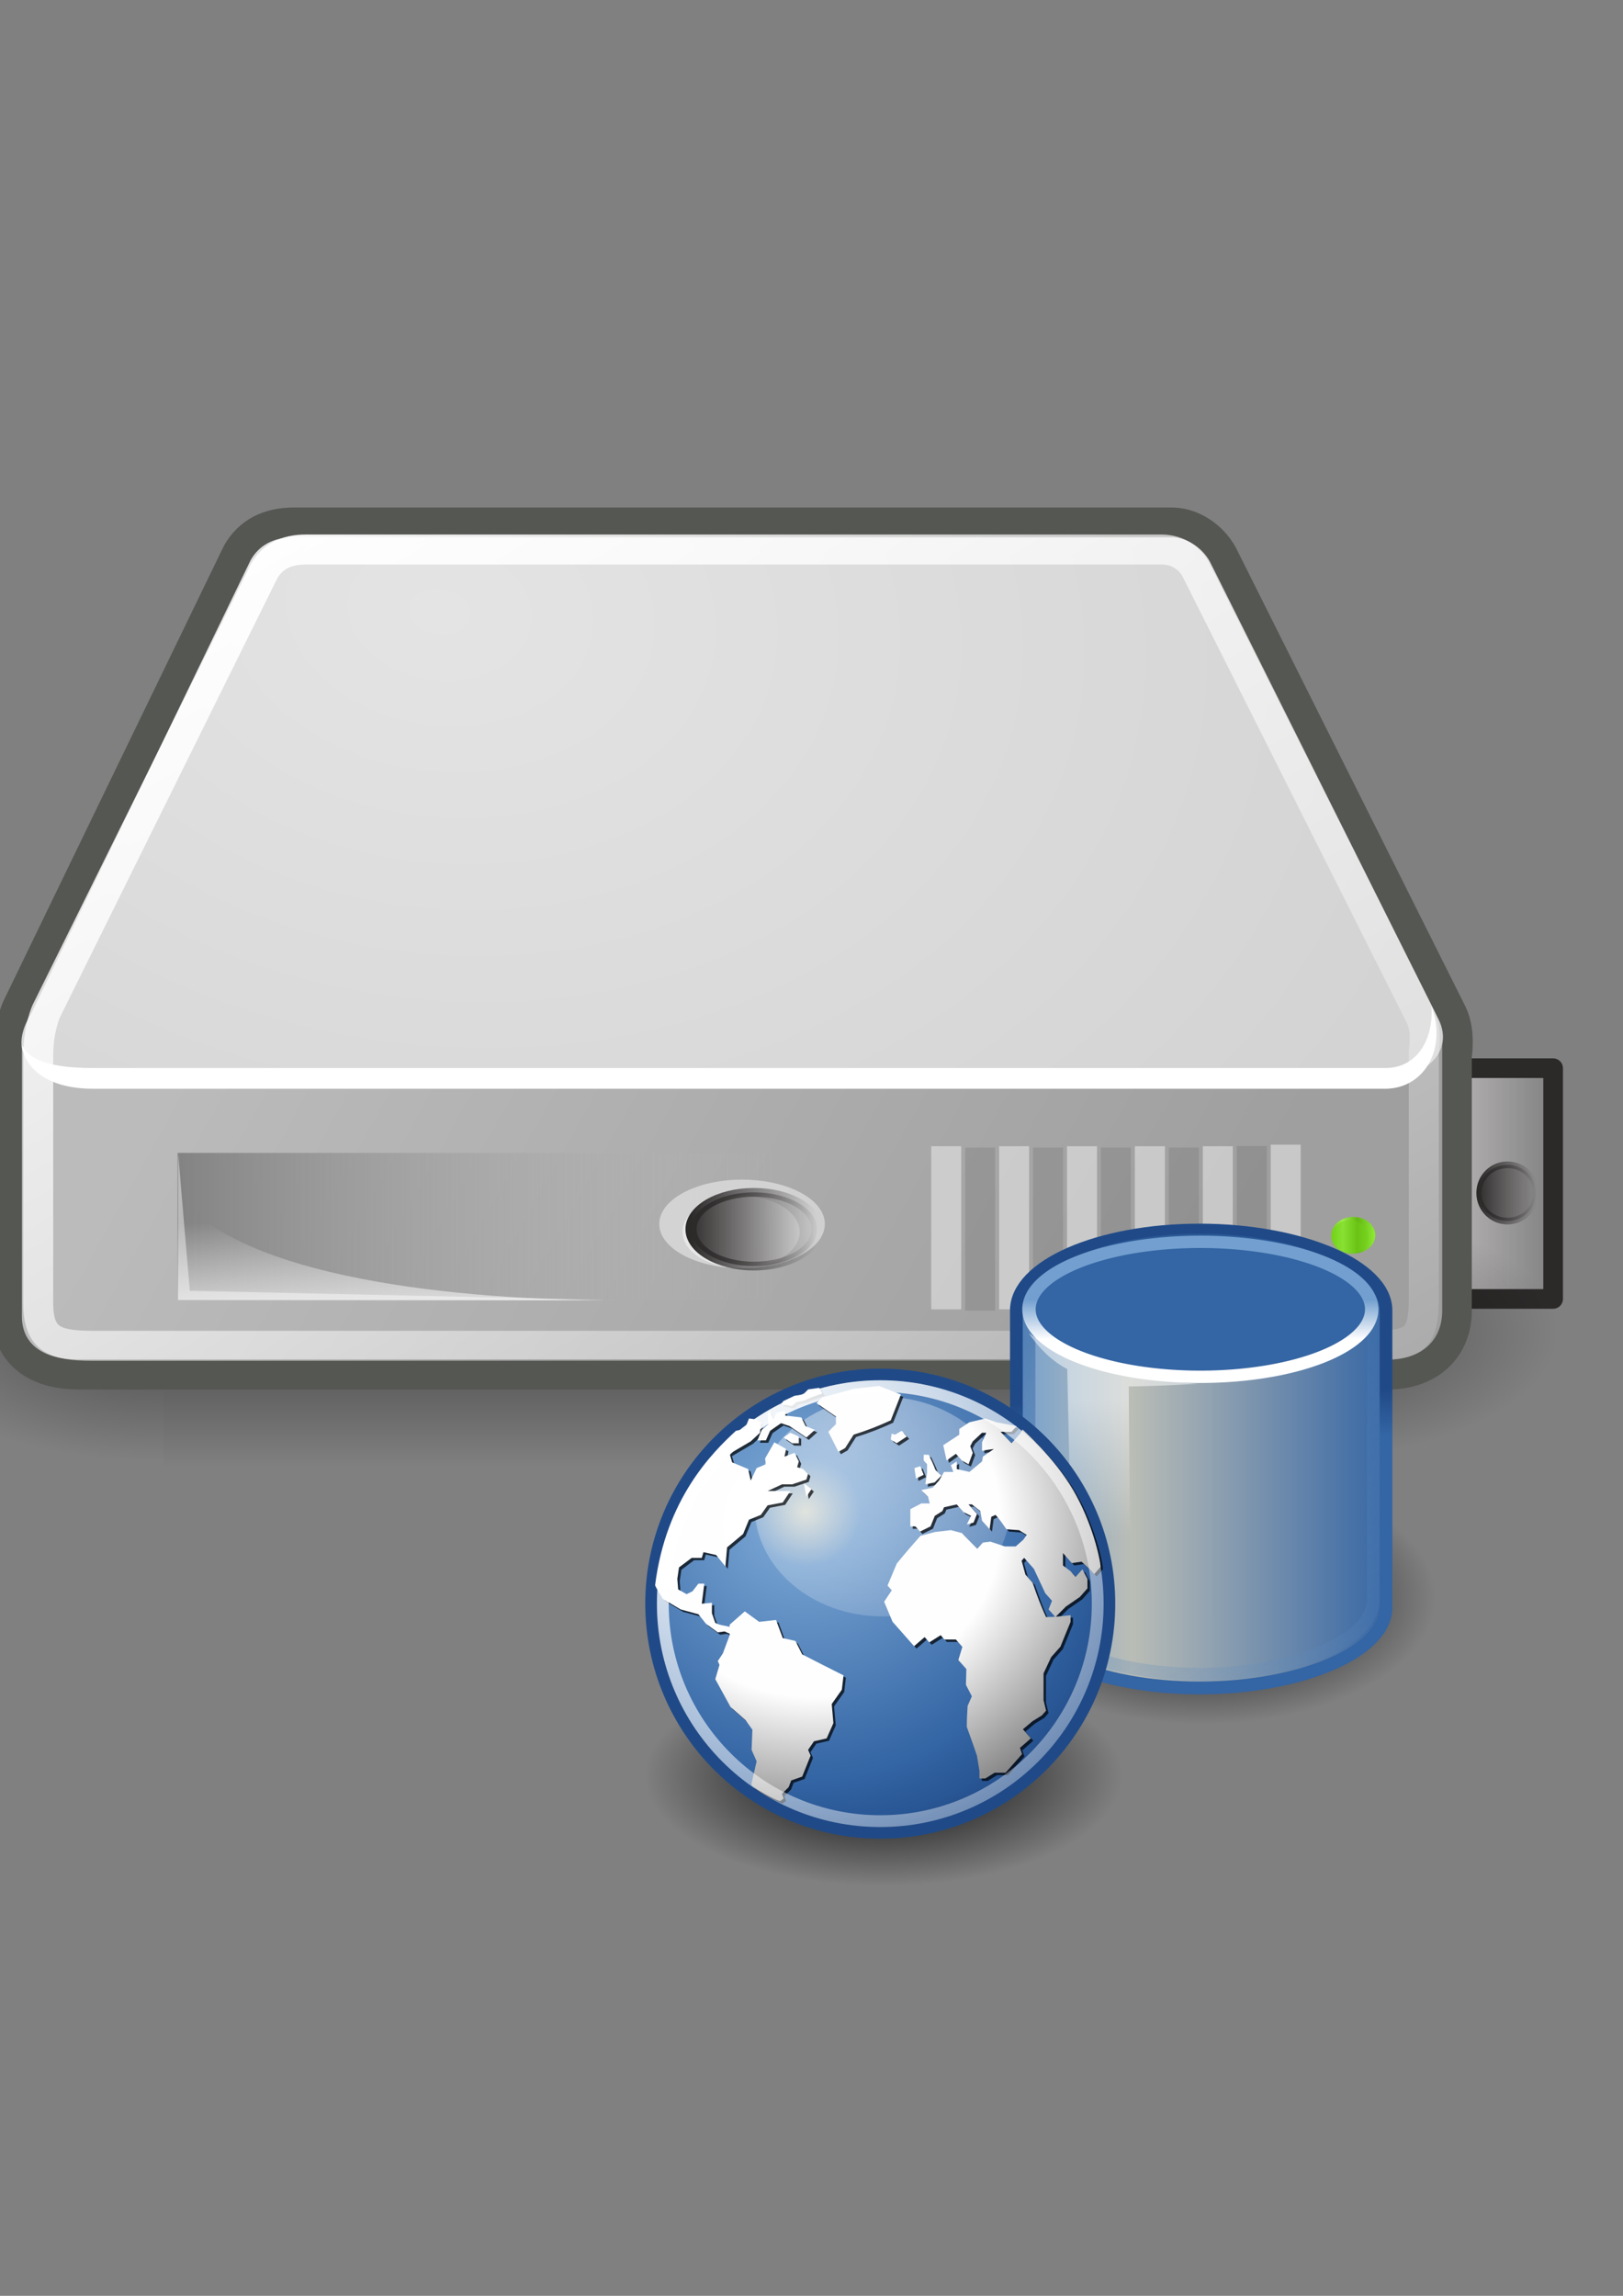 <?xml version="1.0" encoding="UTF-8" standalone="no"?>
<svg xmlns="http://www.w3.org/2000/svg" xmlns:xlink="http://www.w3.org/1999/xlink" width="210mm" height="297mm">
  <rect width="100%" height="100%" fill="#808080" stroke="none"/>
  <defs>
    <path id="w" fill="none" d="M-64.88 115.856h850v850h-850z"/>
    <path id="K" fill="#fff" fill-opacity=".458" fill-rule="evenodd" d="M8.574 25.594c0 .561-.613 1.016-1.37 1.016-.757 0-1.37-.455-1.37-1.016 0-.561.613-1.016 1.37-1.016.757 0 1.37.455 1.37 1.016z" overflow="visible" style="marker:none"/>
  </defs>
  <defs>
    <linearGradient id="h">
      <stop offset="0" stop-color="#73d216"/>
      <stop offset=".256" stop-color="#9ced4b"/>
      <stop offset=".594" stop-color="#64b813"/>
      <stop offset="1" stop-color="#8eea34"/>
    </linearGradient>
    <linearGradient id="f">
      <stop offset="0" stop-color="#fff"/>
      <stop offset="1" stop-color="#fff" stop-opacity="0"/>
    </linearGradient>
    <linearGradient id="e">
      <stop offset="0" stop-color="#eee"/>
      <stop offset="1" stop-color="#eee" stop-opacity="0"/>
    </linearGradient>
    <linearGradient id="d">
      <stop offset="0" stop-color="#838383"/>
      <stop offset="1" stop-color="#bbb" stop-opacity="0"/>
    </linearGradient>
    <linearGradient id="p">
      <stop offset="0" stop-color="#e4e4e4"/>
      <stop offset="1" stop-color="#d3d3d3"/>
    </linearGradient>
    <linearGradient id="c">
      <stop offset="0" stop-color="#bbb"/>
      <stop offset="1" stop-color="#9f9f9f"/>
    </linearGradient>
    <linearGradient id="i">
      <stop offset="0" stop-color="#2c2929"/>
      <stop offset="1" stop-color="#2c2929" stop-opacity="0"/>
    </linearGradient>
    <linearGradient id="a">
      <stop offset="0" stop-color="#b8b5b5"/>
      <stop offset="1" stop-color="#b8b5b5" stop-opacity="0"/>
    </linearGradient>
    <linearGradient id="b">
      <stop offset="0" stop-opacity="0"/>
      <stop offset=".5"/>
      <stop offset="1" stop-opacity="0"/>
    </linearGradient>
    <linearGradient id="o">
      <stop offset="0"/>
      <stop offset="1" stop-opacity="0"/>
    </linearGradient>
    <linearGradient id="g">
      <stop offset="0" stop-color="#ffd1d1"/>
      <stop offset=".5" stop-color="#ff1d1d"/>
      <stop offset="1" stop-color="#6f0000"/>
    </linearGradient>
    <linearGradient id="m">
      <stop offset="0" stop-color="#729fcf"/>
      <stop offset=".316" stop-color="#babdb6"/>
      <stop offset="1" stop-color="#3465a4"/>
    </linearGradient>
    <linearGradient id="l">
      <stop offset="0" stop-color="#3465a4"/>
      <stop offset="1" stop-color="#729fcf" stop-opacity="0"/>
    </linearGradient>
    <linearGradient id="q">
      <stop offset="0"/>
      <stop offset="1" stop-opacity="0"/>
    </linearGradient>
    <linearGradient id="n">
      <stop offset="0" stop-color="#204a87"/>
      <stop offset="1" stop-color="#3465a4"/>
    </linearGradient>
    <linearGradient id="j">
      <stop offset="0" stop-color="#fff"/>
      <stop offset="1" stop-color="#729fcf"/>
    </linearGradient>
    <linearGradient id="k">
      <stop offset="0" stop-color="#fff"/>
      <stop offset="1" stop-color="#fff" stop-opacity="0"/>
    </linearGradient>
    <linearGradient xlink:href="#a" id="x" x1="2.913" x2="6.626" y1="25.419" y2="25.419" gradientTransform="matrix(15.283 0 0 70.775 -91.848 -1212.647)" gradientUnits="userSpaceOnUse"/>
    <linearGradient xlink:href="#a" id="y" x1="2.913" x2="6.626" y1="25.419" y2="25.419" gradientTransform="matrix(14.419 0 0 71.051 666.844 -1226.913)" gradientUnits="userSpaceOnUse"/>
    <linearGradient xlink:href="#b" id="D" x1="302.857" x2="302.857" y1="366.648" y2="609.505" gradientTransform="matrix(1.13 0 0 .533 -54.897 392.564)" gradientUnits="userSpaceOnUse"/>
    <linearGradient xlink:href="#c" id="G" x1="7.605" x2="36.183" y1="28.481" y2="40.944" gradientTransform="matrix(16.602 0 0 12.963 -42.95 160.032)" gradientUnits="userSpaceOnUse"/>
    <linearGradient xlink:href="#d" id="I" x1="7.062" x2="24.688" y1="35.281" y2="35.281" gradientTransform="matrix(16.602 0 0 12.963 -29.743 142.846)" gradientUnits="userSpaceOnUse"/>
    <linearGradient xlink:href="#e" id="J" x1="12.277" x2="12.222" y1="37.206" y2="33.759" gradientTransform="matrix(16.602 0 0 12.963 -42.95 160.032)" gradientUnits="userSpaceOnUse"/>
    <linearGradient xlink:href="#f" id="L" x1="12.378" x2="44.096" y1="4.433" y2="47.621" gradientTransform="matrix(16.602 0 0 12.963 -42.95 160.032)" gradientUnits="userSpaceOnUse"/>
    <linearGradient xlink:href="#g" id="P" x1="5.834" x2="8.574" y1="25.594" y2="25.594" gradientUnits="userSpaceOnUse"/>
    <linearGradient xlink:href="#h" id="O" x1="5.834" x2="8.574" y1="25.594" y2="25.594" gradientUnits="userSpaceOnUse"/>
    <linearGradient xlink:href="#i" id="N" x1="5.834" x2="8.574" y1="25.594" y2="25.594" gradientUnits="userSpaceOnUse"/>
    <linearGradient xlink:href="#i" id="M" x1="5.713" x2="8.694" y1="25.594" y2="25.594" gradientUnits="userSpaceOnUse"/>
    <linearGradient xlink:href="#i" id="C" x1="5.834" x2="8.574" y1="25.594" y2="25.594" gradientUnits="userSpaceOnUse"/>
    <linearGradient xlink:href="#i" id="B" x1="5.713" x2="8.694" y1="25.594" y2="25.594" gradientUnits="userSpaceOnUse"/>
    <linearGradient xlink:href="#i" id="A" x1="5.834" x2="8.574" y1="25.594" y2="25.594" gradientUnits="userSpaceOnUse"/>
    <linearGradient xlink:href="#i" id="z" x1="5.713" x2="8.694" y1="25.594" y2="25.594" gradientUnits="userSpaceOnUse"/>
    <linearGradient xlink:href="#j" id="U" x1="24" x2="24" y1="16.525" y2="13.285" gradientUnits="userSpaceOnUse"/>
    <linearGradient xlink:href="#k" id="V" x1="16.071" x2="15.786" y1="19.5" y2="30" gradientTransform="translate(435.298 562.082) scale(6.284)" gradientUnits="userSpaceOnUse"/>
    <linearGradient xlink:href="#l" id="T" x1="17.16" x2="37.969" y1="14.004" y2="56.576" gradientTransform="translate(436.195 545.474) scale(6.284)" gradientUnits="userSpaceOnUse"/>
    <linearGradient xlink:href="#m" id="R" x1="9.303" x2="38.826" y1="26.719" y2="26.719" gradientTransform="translate(436.195 545.474) scale(6.284)" gradientUnits="userSpaceOnUse"/>
    <linearGradient xlink:href="#n" id="S" x1="25.065" x2="25.208" y1="21.857" y2="25.429" gradientTransform="translate(436.195 545.474) scale(6.284)" gradientUnits="userSpaceOnUse"/>
    <linearGradient id="v">
      <stop offset="0"/>
      <stop offset="1" stop-opacity="0"/>
    </linearGradient>
    <linearGradient id="s">
      <stop offset="0" stop-color="#d3d7cf"/>
      <stop offset=".155" stop-color="#729fcf"/>
      <stop offset=".75" stop-color="#3465a4"/>
      <stop offset="1" stop-color="#204a87"/>
    </linearGradient>
    <linearGradient id="u">
      <stop offset="0" stop-color="#fff"/>
      <stop offset="1" stop-color="#fff" stop-opacity="0"/>
    </linearGradient>
    <linearGradient id="r">
      <stop offset="0" stop-color="#fff"/>
      <stop offset=".379" stop-color="#fefefe"/>
      <stop offset="1"/>
    </linearGradient>
    <linearGradient id="t">
      <stop offset="0" stop-color="#fff"/>
      <stop offset="1" stop-color="#fff" stop-opacity=".165"/>
    </linearGradient>
    <radialGradient xlink:href="#o" id="E" cx="605.714" cy="486.648" r="117.143" fx="605.714" fy="486.648" gradientTransform="matrix(1.13 0 0 .533 -54.675 392.564)" gradientUnits="userSpaceOnUse"/>
    <radialGradient xlink:href="#o" id="F" cx="605.714" cy="486.648" r="117.143" fx="605.714" fy="486.648" gradientTransform="matrix(-1.13 0 0 .533 761.525 392.564)" gradientUnits="userSpaceOnUse"/>
    <radialGradient xlink:href="#p" id="H" cx="15.571" cy="2.959" r="20.936" fx="15.571" fy="2.959" gradientTransform="matrix(21.354 10.133 -11.8 15.161 -82.037 96.815)" gradientUnits="userSpaceOnUse"/>
    <radialGradient xlink:href="#q" id="Q" cx="23.857" cy="40" r="17.143" fx="23.857" fy="40" gradientTransform="matrix(1 0 0 .5 0 20)" gradientUnits="userSpaceOnUse"/>
    <radialGradient xlink:href="#r" id="Z" cx="18.634" cy="17.486" r="40.693" fx="18.934" fy="17.81" gradientTransform="scale(1.037 .964)" gradientUnits="userSpaceOnUse"/>
    <radialGradient xlink:href="#r" id="aa" cx="18.634" cy="17.486" r="40.693" fx="18.934" fy="17.81" gradientTransform="scale(1.037 .964)" gradientUnits="userSpaceOnUse"/>
    <radialGradient xlink:href="#r" id="ab" cx="18.634" cy="17.486" r="40.693" fx="18.934" fy="17.81" gradientTransform="scale(1.037 .964)" gradientUnits="userSpaceOnUse"/>
    <radialGradient xlink:href="#r" id="ac" cx="18.634" cy="17.486" r="40.693" fx="18.934" fy="17.81" gradientTransform="scale(1.037 .964)" gradientUnits="userSpaceOnUse"/>
    <radialGradient xlink:href="#r" id="ad" cx="18.634" cy="17.486" r="40.693" fx="18.934" fy="17.81" gradientTransform="scale(1.037 .964)" gradientUnits="userSpaceOnUse"/>
    <radialGradient xlink:href="#r" id="ae" cx="18.634" cy="17.486" r="40.693" fx="18.934" fy="17.81" gradientTransform="scale(1.037 .964)" gradientUnits="userSpaceOnUse"/>
    <radialGradient xlink:href="#r" id="af" cx="18.634" cy="17.486" r="40.693" fx="18.934" fy="17.81" gradientTransform="scale(1.037 .964)" gradientUnits="userSpaceOnUse"/>
    <radialGradient xlink:href="#r" id="ag" cx="18.634" cy="17.486" r="40.693" fx="18.934" fy="17.81" gradientTransform="scale(1.037 .964)" gradientUnits="userSpaceOnUse"/>
    <radialGradient xlink:href="#r" id="ah" cx="18.634" cy="17.486" r="40.693" fx="18.934" fy="17.81" gradientTransform="scale(1.037 .964)" gradientUnits="userSpaceOnUse"/>
    <radialGradient xlink:href="#r" id="ai" cx="18.634" cy="17.486" r="40.693" fx="18.934" fy="17.81" gradientTransform="scale(1.037 .964)" gradientUnits="userSpaceOnUse"/>
    <radialGradient xlink:href="#s" id="X" cx="18.248" cy="15.716" r="29.993" fx="18.248" fy="15.716" gradientTransform="matrix(17.887 0 0 17.888 -85.112 82.883)" gradientUnits="userSpaceOnUse"/>
    <radialGradient xlink:href="#t" id="aj" cx="15.601" cy="12.142" r="43.527" fx="15.601" fy="12.142" gradientTransform="matrix(17.887 0 0 17.888 -85.112 82.883)" gradientUnits="userSpaceOnUse"/>
    <radialGradient xlink:href="#u" id="Y" cx="11.827" cy="10.476" r="32.665" fx="11.827" fy="10.476" gradientTransform="scale(1.18 .848)" gradientUnits="userSpaceOnUse"/>
    <radialGradient xlink:href="#v" id="W" cx="15.116" cy="63.965" r="12.289" fx="15.116" fy="63.965" gradientTransform="scale(1.644 .608)" gradientUnits="userSpaceOnUse"/>
  </defs>
  <g transform="translate(-.684 -.436)">
    <use xlink:href="#w"/>
    <path fill="url(#x)" stroke="#2c2929" stroke-linejoin="round" stroke-width="9.866" d="M-45.045 530.198H7.115v112.391h-52.159z"/>
    <path fill="url(#y)" stroke="#2c2929" stroke-linejoin="round" stroke-width="9.602" d="M711.002 522.717h49.212v112.829h-49.212z"/>
    <path fill="url(#z)" fill-rule="evenodd" stroke="url(#A)" stroke-linecap="round" stroke-linejoin="round" stroke-width=".241" d="M8.574 25.594c0 .561-.613 1.016-1.37 1.016-.757 0-1.37-.455-1.37-1.016 0-.561.613-1.016 1.37-1.016.757 0 1.37.455 1.37 1.016z" overflow="visible" style="marker:none" transform="matrix(10.208 0 0 13.534 664.352 237.327)"/>
    <path fill="url(#B)" fill-rule="evenodd" stroke="url(#C)" stroke-linecap="round" stroke-linejoin="round" stroke-width=".241" d="M8.574 25.594c0 .561-.613 1.016-1.37 1.016-.757 0-1.37-.455-1.37-1.016 0-.561.613-1.016 1.37-1.016.757 0 1.37.455 1.37 1.016z" overflow="visible" style="marker:none" transform="matrix(10.188 0 0 14.068 -94.385 230.475)"/>
    <path fill="url(#D)" d="M80.672 587.916h545.505v129.396H80.672z" opacity=".402" overflow="visible" style="marker:none"/>
    <path fill="url(#E)" d="M626.178 587.92v129.388c58.179.244 140.649-28.989 140.649-64.703 0-35.713-64.923-64.686-140.649-64.686z" opacity=".402" overflow="visible" style="marker:none"/>
    <path fill="url(#F)" d="M80.672 587.92v129.388c-58.179.244-140.649-28.989-140.649-64.703 0-35.713 64.923-64.686 140.649-64.686z" opacity=".402" overflow="visible" style="marker:none"/>
    <path fill="none" stroke="#555753" stroke-linecap="round" stroke-linejoin="round" stroke-width="29.34" d="M144.416 263.249c-10.376 0-17.121 3.762-21.271 10.937L15.75 495.894s-4.15 8.705-4.15 23.09v125.089c0 14.034 10.921 21.064 27.497 21.064H679.314c16.35 0 26.46-9.309 26.46-23.9V516.148s1.759-9.987-1.557-17.013L592.672 276.212c-3.063-6.636-10.574-12.808-18.677-12.963H144.416z"/>
    <path fill="url(#G)" fill-rule="evenodd" d="m11.399 509.983 12.694-8.973 624.398.81 57.483 4.113v135.311c0 14.591-10.078 23.895-26.428 23.895H38.988c-16.576 0-27.59-7.026-27.59-21.06V509.983z"/>
    <path fill="url(#H)" fill-rule="evenodd" d="M15.972 495.952c-11.859 18.981-.01 31.018 17.195 31.018H680.648c18.578-.309 30.635-13.117 23.717-27.778l-111.471-223.097c-3.063-6.636-10.87-12.808-18.974-12.963H144.638c-10.376 0-17.195 3.935-21.346 11.111L15.972 495.952z"/>
    <path fill="url(#I)" fill-rule="evenodd" d="M87.509 564.134h292.611v72.105H87.509z" overflow="visible" style="marker:none"/>
    <path fill="url(#J)" fill-rule="evenodd" d="M87.509 636.238v-51.999c30.474 41.211 137.739 51.999 214.789 51.999H87.509z" opacity=".811"/>
    <path fill="#fff" fill-rule="evenodd" d="M700.759 492.248c1.055 16.203-6.873 30.02-21.95 30.381H45.96c-21.404 0-31.008-4.212-34.6-11.252 1.524 12.241 13.71 21.379 34.6 21.379h632.849c17.864-.429 29.1-18.459 22.449-38.821l-.499-1.688z"/>
    <use xlink:href="#K" fill-opacity=".458" fill-rule="evenodd" overflow="visible" style="marker:none" transform="matrix(29.553 0 0 21.337 150.669 52.786)"/>
    <path fill="none" stroke="url(#L)" stroke-linecap="round" stroke-linejoin="round" stroke-width="14.67" d="M150.34 269.122c-9.989 0-16.482 3.621-20.478 10.529L23.359 494.712s-3.996 8.381-3.996 22.229v120.425c0 17.561 7.372 21.089 26.472 21.089H671.516c21.967 0 25.473-4.101 25.473-23.819v-120.425s1.694-9.614-1.498-16.379l-109.461-217.85c-2.949-6.388-9.142-10.71-16.943-10.859H150.34z"/>
    <path fill="none" stroke="#fff" stroke-linecap="square" stroke-opacity=".424" stroke-width="14.67" d="M629.434 567.438v65.085m-33.204-64.31v65.085m-33.204-65.085v65.085m-33.204-65.085v65.085m-33.204-65.085v65.085m-33.204-65.085v65.085"/>
    <path fill="none" stroke="#000" stroke-linecap="square" stroke-width="14.67" d="M612.832 568.085v65.085m-33.204-64.31v65.085m-33.204-65.085v65.085m-33.204-65.085v65.085m-33.204-65.085v65.085" opacity=".097"/>
    <path fill="#fff" fill-rule="evenodd" d="M87.791 564.306v71.699H296.355l-202.857-4.456-5.707-67.243z" opacity=".44"/>
    <use xlink:href="#K" fill-opacity=".458" fill-rule="evenodd" overflow="visible" style="marker:none" transform="matrix(20.909 0 0 17.382 212.482 157.92)"/>
    <path fill="url(#M)" fill-rule="evenodd" stroke="url(#N)" stroke-linecap="round" stroke-linejoin="round" stroke-width=".241" d="M8.574 25.594c0 .561-.613 1.016-1.37 1.016-.757 0-1.37-.455-1.37-1.016 0-.561.613-1.016 1.37-1.016.757 0 1.37.455 1.37 1.016z" overflow="visible" style="marker:none" transform="matrix(22.496 0 0 17.748 207.366 147.21)"/>
    <path fill="url(#O)" fill-rule="evenodd" d="M8.574 25.594c0 .561-.613 1.016-1.37 1.016-.757 0-1.37-.455-1.37-1.016 0-.561.613-1.016 1.37-1.016.757 0 1.37.455 1.37 1.016z" overflow="visible" style="marker:none" transform="matrix(7.845 0 0 8.822 605.985 378.596)"/>
    <path fill="#73d216" fill-opacity=".459" fill-rule="evenodd" d="M8.574 25.594c0 .561-.613 1.016-1.37 1.016-.757 0-1.37-.455-1.37-1.016 0-.561.613-1.016 1.37-1.016.757 0 1.37.455 1.37 1.016z" overflow="visible" style="marker:none" transform="matrix(6.691 0 0 8.105 612.551 397.848)"/>
    <path fill="url(#P)" fill-rule="evenodd" d="M8.574 25.594c0 .561-.613 1.016-1.37 1.016-.757 0-1.37-.455-1.37-1.016 0-.561.613-1.016 1.37-1.016.757 0 1.37.455 1.37 1.016z" overflow="visible" style="marker:none" transform="matrix(7.845 0 0 8.822 605.985 404.243)"/>
    <path fill="#c00" fill-opacity=".459" fill-rule="evenodd" d="M8.574 25.594c0 .561-.613 1.016-1.37 1.016-.757 0-1.37-.455-1.37-1.016 0-.561.613-1.016 1.37-1.016.757 0 1.37.455 1.37 1.016z" overflow="visible" style="marker:none" transform="matrix(6.691 0 0 8.105 612.551 423.495)"/>
  </g>
  <use xlink:href="#w"/>
  <path fill="url(#Q)" d="M41 40a17.143 8.571 0 1 1-34.286 0A17.143 8.571 0 1 1 41 40z" display="block" overflow="visible" style="marker:none" transform="matrix(6.653 0 0 7.234 429.183 491.668)"/>
  <path fill="url(#R)" stroke="url(#S)" stroke-miterlimit="10" stroke-width="6.284" d="M586.617 601.441c-49.388 0-89.546 17.611-89.546 39.274v145.316c0 21.664 40.158 39.274 89.546 39.274 49.388 0 91.145-17.611 91.145-39.274v-145.316c0-21.664-41.757-39.274-91.145-39.274z" display="block" overflow="visible" style="marker:none"/>
  <path fill="none" stroke="url(#T)" stroke-miterlimit="10" stroke-width="6.284" d="M586.671 606.338c-46.047 0-83.488 16.419-83.488 36.618v139.04c0 20.198 37.441 36.618 83.488 36.618 46.047 0 84.979-16.419 84.979-36.618V642.956c0-20.198-38.932-36.618-84.979-36.618z" display="block" opacity=".544" overflow="visible" style="marker:none"/>
  <path fill="#3465a4" stroke="url(#U)" stroke-miterlimit="10" stroke-width="1.005" d="M36.857 14.071a12.857 5.5 0 1 1-25.714 0 12.857 5.5 0 1 1 25.714 0z" display="block" overflow="visible" style="marker:none" transform="matrix(6.518 0 0 5.999 430.571 555.771)"/>
  <path fill="url(#V)" d="m521.926 669.357 2.244 105.48 28.726 8.079-.897-105.031s13.017 0 34.113-1.347c-32.776-1.465-70.276-15.551-83.038-24.687 8.904 13.147 18.852 17.505 18.852 17.505z" display="block" opacity=".494" overflow="visible" style="marker:none"/>
  <g transform="translate(316.014 621.624) scale(.323)">
    <use xlink:href="#w"/>
    <path fill="url(#W)" d="M45.053 38.909c0 4.128-9.045 7.475-20.203 7.475-11.158 0-20.203-3.347-20.203-7.475 0-4.128 9.045-7.475 20.203-7.475 11.158 0 20.203 3.347 20.203 7.475z" transform="matrix(17.887 0 0 22.238 -85.112 -100.864)"/>
    <path fill="url(#X)" stroke="#204a87" stroke-width="17.887" d="M701.216 502.979c0 191.57-155.301 346.868-346.844 346.868-191.561 0-346.853-155.301-346.853-346.868 0-191.561 155.292-346.844 346.853-346.844 191.543 0 346.844 155.283 346.844 346.844z"/>
    <path fill="url(#Y)" d="M30.709 15.271c0 5.133-5.789 9.293-12.93 9.293-7.141 0-12.93-4.161-12.93-9.293 0-5.133 5.789-9.293 12.93-9.293 7.141 0 12.93 4.161 12.93 9.293z" opacity=".422" transform="matrix(14.953 0 0 17.887 91.737 82.883)"/>
    <path fill-opacity=".713" d="M691.478 451.045c0 4.616 0 0 0 0l-9.575 10.846c-5.869-6.916-12.459-12.733-19.15-18.807l-14.689 2.161-13.42-15.17v18.774l11.497 8.7 7.653 8.667 10.227-11.566c2.574 4.822 5.113 9.644 7.67 14.465v14.45l-11.515 13.007-21.072 14.465-15.959 15.926-10.227-11.601 5.113-13.007-10.211-11.566-17.245-36.861-14.689-16.611-3.845 4.324 5.765 20.971 10.846 12.286c6.194 17.881 12.322 34.972 20.456 52.064 12.613 0 24.504-1.339 37.031-2.917v10.125l-15.325 37.59-14.054 15.89-11.497 24.608v40.463l3.845 15.926-6.384 7.208-14.072 8.682-14.689 12.286 12.149 13.729-16.611 14.483 3.191 9.369-24.917 28.212h-16.593l-14.054 8.682h-8.958v-11.566l-3.81-23.167c-4.943-14.518-10.09-28.932-15.325-43.347 0-10.64.634-21.176 1.27-31.814l6.402-14.45-8.958-17.367.652-23.852-12.149-13.729 6.075-19.872-9.884-11.215h-17.263l-5.748-6.503-17.245 10.854-7.018-7.971-15.977 13.736c-10.846-12.295-21.709-24.582-32.57-36.868l-12.768-30.373 11.497-17.331-6.384-7.224 14.037-33.275c11.533-14.346 23.578-28.108 35.763-41.922l21.724-5.783 24.265-2.884 16.611 4.342 23.629 23.835 8.306-9.387 11.48-1.441 21.724 7.224h16.611l11.497-10.125 5.113-7.224-11.515-7.224-19.168-1.441c-5.319-7.379-10.262-15.135-16.578-21.691l-6.402 2.884-2.557 18.807-11.497-13.007-2.539-14.483-12.768-10.09h-5.131l12.784 14.45-5.113 13.007-10.211 2.884 6.384-13.007-11.515-5.765-10.194-11.566-19.185 4.324-2.539 5.765-11.497 7.241-6.384 15.908-15.959 7.944-7.036-7.944h-7.653v-26.031l16.611-8.682h12.768l-2.574-10.107-10.194-10.125 17.229-3.622 9.575-10.828 7.653-13.024h14.072l-3.845-10.107 8.958-5.783v11.566l19.15 4.324 19.15-15.89 1.286-7.241 16.593-11.557c-6.006.747-12.012 1.295-17.881 2.892v-13.023l6.384-14.458h-6.384l-14.03 13.007-3.845 7.233 3.845 10.134-6.402 17.331-10.211-5.783-8.923-10.107-14.072 10.107-5.113-23.123 24.265-15.899v-8.682l15.34-10.116 24.265-5.792 16.611 5.792 30.648 5.783-7.653 8.667H540.124l16.611 17.349 12.768-14.45 3.878-6.358s48.975 43.895 76.964 91.911c27.989 48.032 41.133 104.644 41.133 116.141zM375.162 249.351l-1.286 8.667 8.958 5.783 15.307-10.116-7.653-8.675-10.227 5.792-5.096-1.45m14.051-59.271-33.222-13.016-38.302 4.333-47.276 13.007-8.941 8.682 29.379 20.233v11.566l-11.497 11.566 15.34 30.382 10.194-5.801 12.801-20.233c19.733-6.101 37.427-13.016 56.183-21.691l15.34-39.031m34.492 121.453-5.113-13.024-8.958 2.899 2.574 15.89 11.497-5.765"/>
    <path fill-opacity=".713" d="m428.805 308.614-2.557 17.367 14.054-2.899 10.211-10.107-8.941-8.682c-3.003-7.997-6.452-15.462-10.211-23.132h-7.653v8.667l5.096 5.783v13.007M239.767 583.324l-10.227-20.248-19.159-4.333-10.218-27.456-25.543 2.884-21.709-15.89-23.004 20.233v3.191c-6.959-2.008-15.513-2.283-21.709-6.092l-5.113-14.45v-15.908l-15.325 1.441c1.279-10.125 2.548-20.233 3.836-30.356h-8.949l-8.932 11.566-8.949 4.324-12.777-7.208-1.279-15.908 2.557-17.349 19.168-14.45h15.325l2.548-8.682 19.159 4.324 14.054 17.367 2.557-28.932 24.272-20.233 8.941-21.691 17.881-7.224 10.218-14.45 22.986-4.358 11.506-17.331h-34.492l21.716-10.125h15.316l21.724-7.241 2.557-8.649-7.67-7.241-8.941-2.899 2.557-8.667-6.384-13.007-15.333 5.765 2.557-11.557-17.881-10.125-14.045 24.564 1.27 8.682-14.045 5.801-8.949 18.79-3.827-17.349-24.272-10.125-3.836-13.007 31.936-18.807 14.054-13.007 1.279-15.899-7.661-4.342-10.218-1.45-6.384 15.908s-10.682 2.093-13.429 2.771C104.402 277.209 33.53 346.983 17.065 478.705c.652 3.054 11.935 20.763 11.935 20.763l26.822 15.89 26.822 7.241 11.506 14.465 17.873 13.007 10.218-1.441 7.661 3.449v2.334l-10.211 27.465-7.67 11.566 2.557 5.801-6.384 21.656 22.995 41.939 22.986 20.248 10.227 14.45-1.286 30.373 7.67 17.331-7.67 33.257s-.601-.206.378 3.123c.988 3.33 40.927 25.501 43.466 23.613 2.53-1.922 4.694-3.604 4.694-3.604l-2.548-7.208 10.211-10.125 3.836-10.125 16.611-5.801 12.768-31.814-3.827-8.649 8.923-13.007 19.168-4.358 10.227-23.132-2.557-28.897 15.325-21.691 2.557-21.691c-20.971-10.399-41.769-21.108-62.583-31.814m-28.105-328.196 12.768 8.675h10.227v-10.116l-12.768-5.783-10.227 7.224"/>
    <path fill-opacity=".713" d="m178.455 243.568-6.393 15.899h12.777l6.393-14.458c5.509-3.896 10.991-7.816 16.602-11.566l12.777 4.342c8.512 5.783 17.024 11.566 25.543 17.34l12.784-11.557-14.063-5.783-6.393-13.016-24.265-2.892-1.279-7.233-11.497 2.899-5.103 10.118-6.393-13.016-2.548 5.783 1.279 14.458-10.22 8.681m45.972-36.156 6.393-5.774 12.777-2.892c8.751-4.256 17.537-7.122 26.822-10.125l-5.096-8.675-16.491 2.369-7.791 7.765-12.845 1.863-11.42 5.363-5.551 2.685-3.39 4.539 16.593 2.884m21.724 137.359 7.67-11.566-11.506-8.667 3.836 20.233"/>
    <path fill="url(#Z)" d="M44.071 20.714c0 .263 0 0 0 0l-.545.617c-.334-.394-.709-.725-1.09-1.07l-.836.123-.764-.863v1.068l.654.495.435.493.582-.658c.146.274.291.549.436.823v.822l-.655.74-1.199.823-.908.906-.582-.66.291-.74-.581-.658-.981-2.098-.836-.945-.219.246.328 1.193.617.699c.352 1.018.701 1.99 1.164 2.963.718 0 1.395-.076 2.107-.166v.576l-.872 2.139-.8.904-.654 1.4v2.303l.219.906-.363.41-.801.494-.836.699.691.781-.945.824.182.533-1.418 1.605h-.944l-.8.494h-.51v-.658l-.217-1.318c-.281-.826-.574-1.647-.872-2.467 0-.606.036-1.205.072-1.81l.364-.822-.51-.988.037-1.357-.691-.781.346-1.131-.562-.638h-.982l-.327-.37-.981.618-.399-.454-.909.782c-.617-.7-1.235-1.399-1.853-2.098l-.727-1.728.654-.986-.363-.411.799-1.894c.656-.816 1.342-1.6 2.035-2.386l1.236-.329 1.381-.164.945.247L33.459 19.15l.473-.534.653-.082 1.236.411h.945l.654-.576.291-.411-.655-.411-1.091-.082c-.303-.42-.584-.861-.943-1.234l-.364.164-.145 1.07-.654-.74-.144-.824-.727-.574h-.292l.728.822-.291.74-.581.164.363-.74-.655-.328-.58-.658-1.092.246-.144.328-.654.412-.363.905-.908.452-.4-.452h-.435v-1.481l.945-.494h.727l-.146-.575-.58-.576.981-.206.545-.616.435-.741h.801l-.219-.575.51-.329v.658l1.09.246 1.09-.904.073-.412.944-.658c-.342.043-.684.074-1.018.165v-.741l.363-.823h-.363l-.798.74-.219.412.219.577-.364.986-.581-.329-.508-.575-.801.575-.291-1.316 1.381-.905v-.494l.873-.576 1.381-.33.945.33 1.744.329-.435.493h-.945l.945.987.727-.822.221-.362s2.787 2.498 4.38 5.231c1.593 2.733 2.341 5.955 2.341 6.609z" color="#000" style="marker:none" transform="translate(-86.561 83.436) scale(17.572)"/>
    <path fill="url(#aa)" d="m26.07 9.236-.073.493.51.329.871-.576-.435-.494-.582.33-.29-.083" color="#000" style="marker:none" transform="translate(-86.561 83.436) scale(17.572)"/>
    <path fill="url(#ab)" d="m26.87 5.863-1.891-.741-2.18.247-2.69.74-.509.494 1.672 1.151v.658l-.654.658.873 1.729.58-.33.729-1.151c1.123-.347 2.13-.741 3.197-1.234l.873-2.221" color="#000" style="marker:none" transform="translate(-86.561 83.436) scale(17.572)"/>
    <path fill="url(#ac)" d="m28.833 12.775-.291-.741-.51.165.146.904.654-.328" color="#000" style="marker:none" transform="translate(-86.561 83.436) scale(17.572)"/>
    <path fill="url(#ad)" d="m29.123 12.609-.145.988.8-.165.581-.575-.509-.494c-.171-.455-.367-.88-.581-1.316h-.435v.493l.29.329v.74" color="#000" style="marker:none" transform="translate(-86.561 83.436) scale(17.572)"/>
    <path fill="url(#ae)" d="m18.365 28.242-.582-1.152-1.09-.247-.582-1.562-1.454.164-1.235-.904-1.309 1.151v.182c-.396-.114-.883-.13-1.235-.347l-.291-.822v-.905l-.872.082c.073-.576.145-1.151.218-1.728h-.509l-.508.658-.509.246-.727-.41-.073-.905.145-.987 1.091-.822h.872l.145-.494 1.09.246.8.988.145-1.647 1.381-1.151.509-1.234 1.018-.411.582-.822 1.308-.248.655-.986h-1.963l1.236-.576h.872l1.236-.412.145-.492-.436-.412-.509-.165.145-.493-.363-.74-.873.328.145-.658-1.018-.576-.799 1.398.072.494-.799.33-.509 1.069-.218-.987-1.381-.576-.218-.74 1.817-1.07.8-.74.073-.905-.436-.247-.582-.083-.363.905s-.608.119-.764.158c-1.996 1.839-6.029 5.81-6.966 13.306.037.174.679 1.182.679 1.182l1.526.904 1.526.412.655.823 1.017.74.582-.082.436.196v.133l-.581 1.563-.436.658.145.33-.363 1.232 1.309 2.387 1.308 1.152.582.822-.073 1.728.436.986-.436 1.893s-.034-.012.021.178c.056.19 2.329 1.451 2.474 1.344.144-.109.267-.205.267-.205l-.145-.41.581-.576.218-.576.945-.33.727-1.81-.218-.492.508-.74 1.091-.248.582-1.316-.145-1.645.872-1.234.145-1.234c-1.193-.592-2.377-1.201-3.562-1.81" color="#000" style="marker:none" transform="translate(-86.561 83.436) scale(17.572)"/>
    <path fill="url(#af)" d="m16.766 9.565.727.494h.582v-.576l-.727-.329-.582.411" color="#000" style="marker:none" transform="translate(-86.561 83.436) scale(17.572)"/>
    <path fill="url(#ag)" d="m14.876 8.907-.364.905h.727l.364-.823c.314-.222.625-.445.945-.658l.727.247c.484.329.969.658 1.454.987l.728-.658-.8-.329-.364-.741-1.381-.165-.073-.412-.654.165-.29.576-.364-.741-.145.329.073.823-.582.494" color="#000" style="marker:none" transform="translate(-86.561 83.436) scale(17.572)"/>
    <path fill="url(#ah)" d="m17.492 6.85.364-.329.727-.165c.498-.242.998-.405 1.526-.576l-.29-.494-.939.135-.443.442-.731.106-.65.305-.316.153-.193.258.944.164" color="#000" style="marker:none" transform="translate(-86.561 83.436) scale(17.572)"/>
    <path fill="url(#ai)" d="m18.729 14.666.436-.658-.655-.493.218 1.151" color="#000" style="marker:none" transform="translate(-86.561 83.436) scale(17.572)"/>
    <path fill="none" stroke="url(#aj)" stroke-width="17.887" d="M683.602 502.979c0 181.841-147.414 329.253-329.229 329.253-181.832 0-329.238-147.414-329.238-329.253 0-181.832 147.405-329.229 329.238-329.229 181.816 0 329.229 147.397 329.229 329.229z"/>
  </g>
</svg>